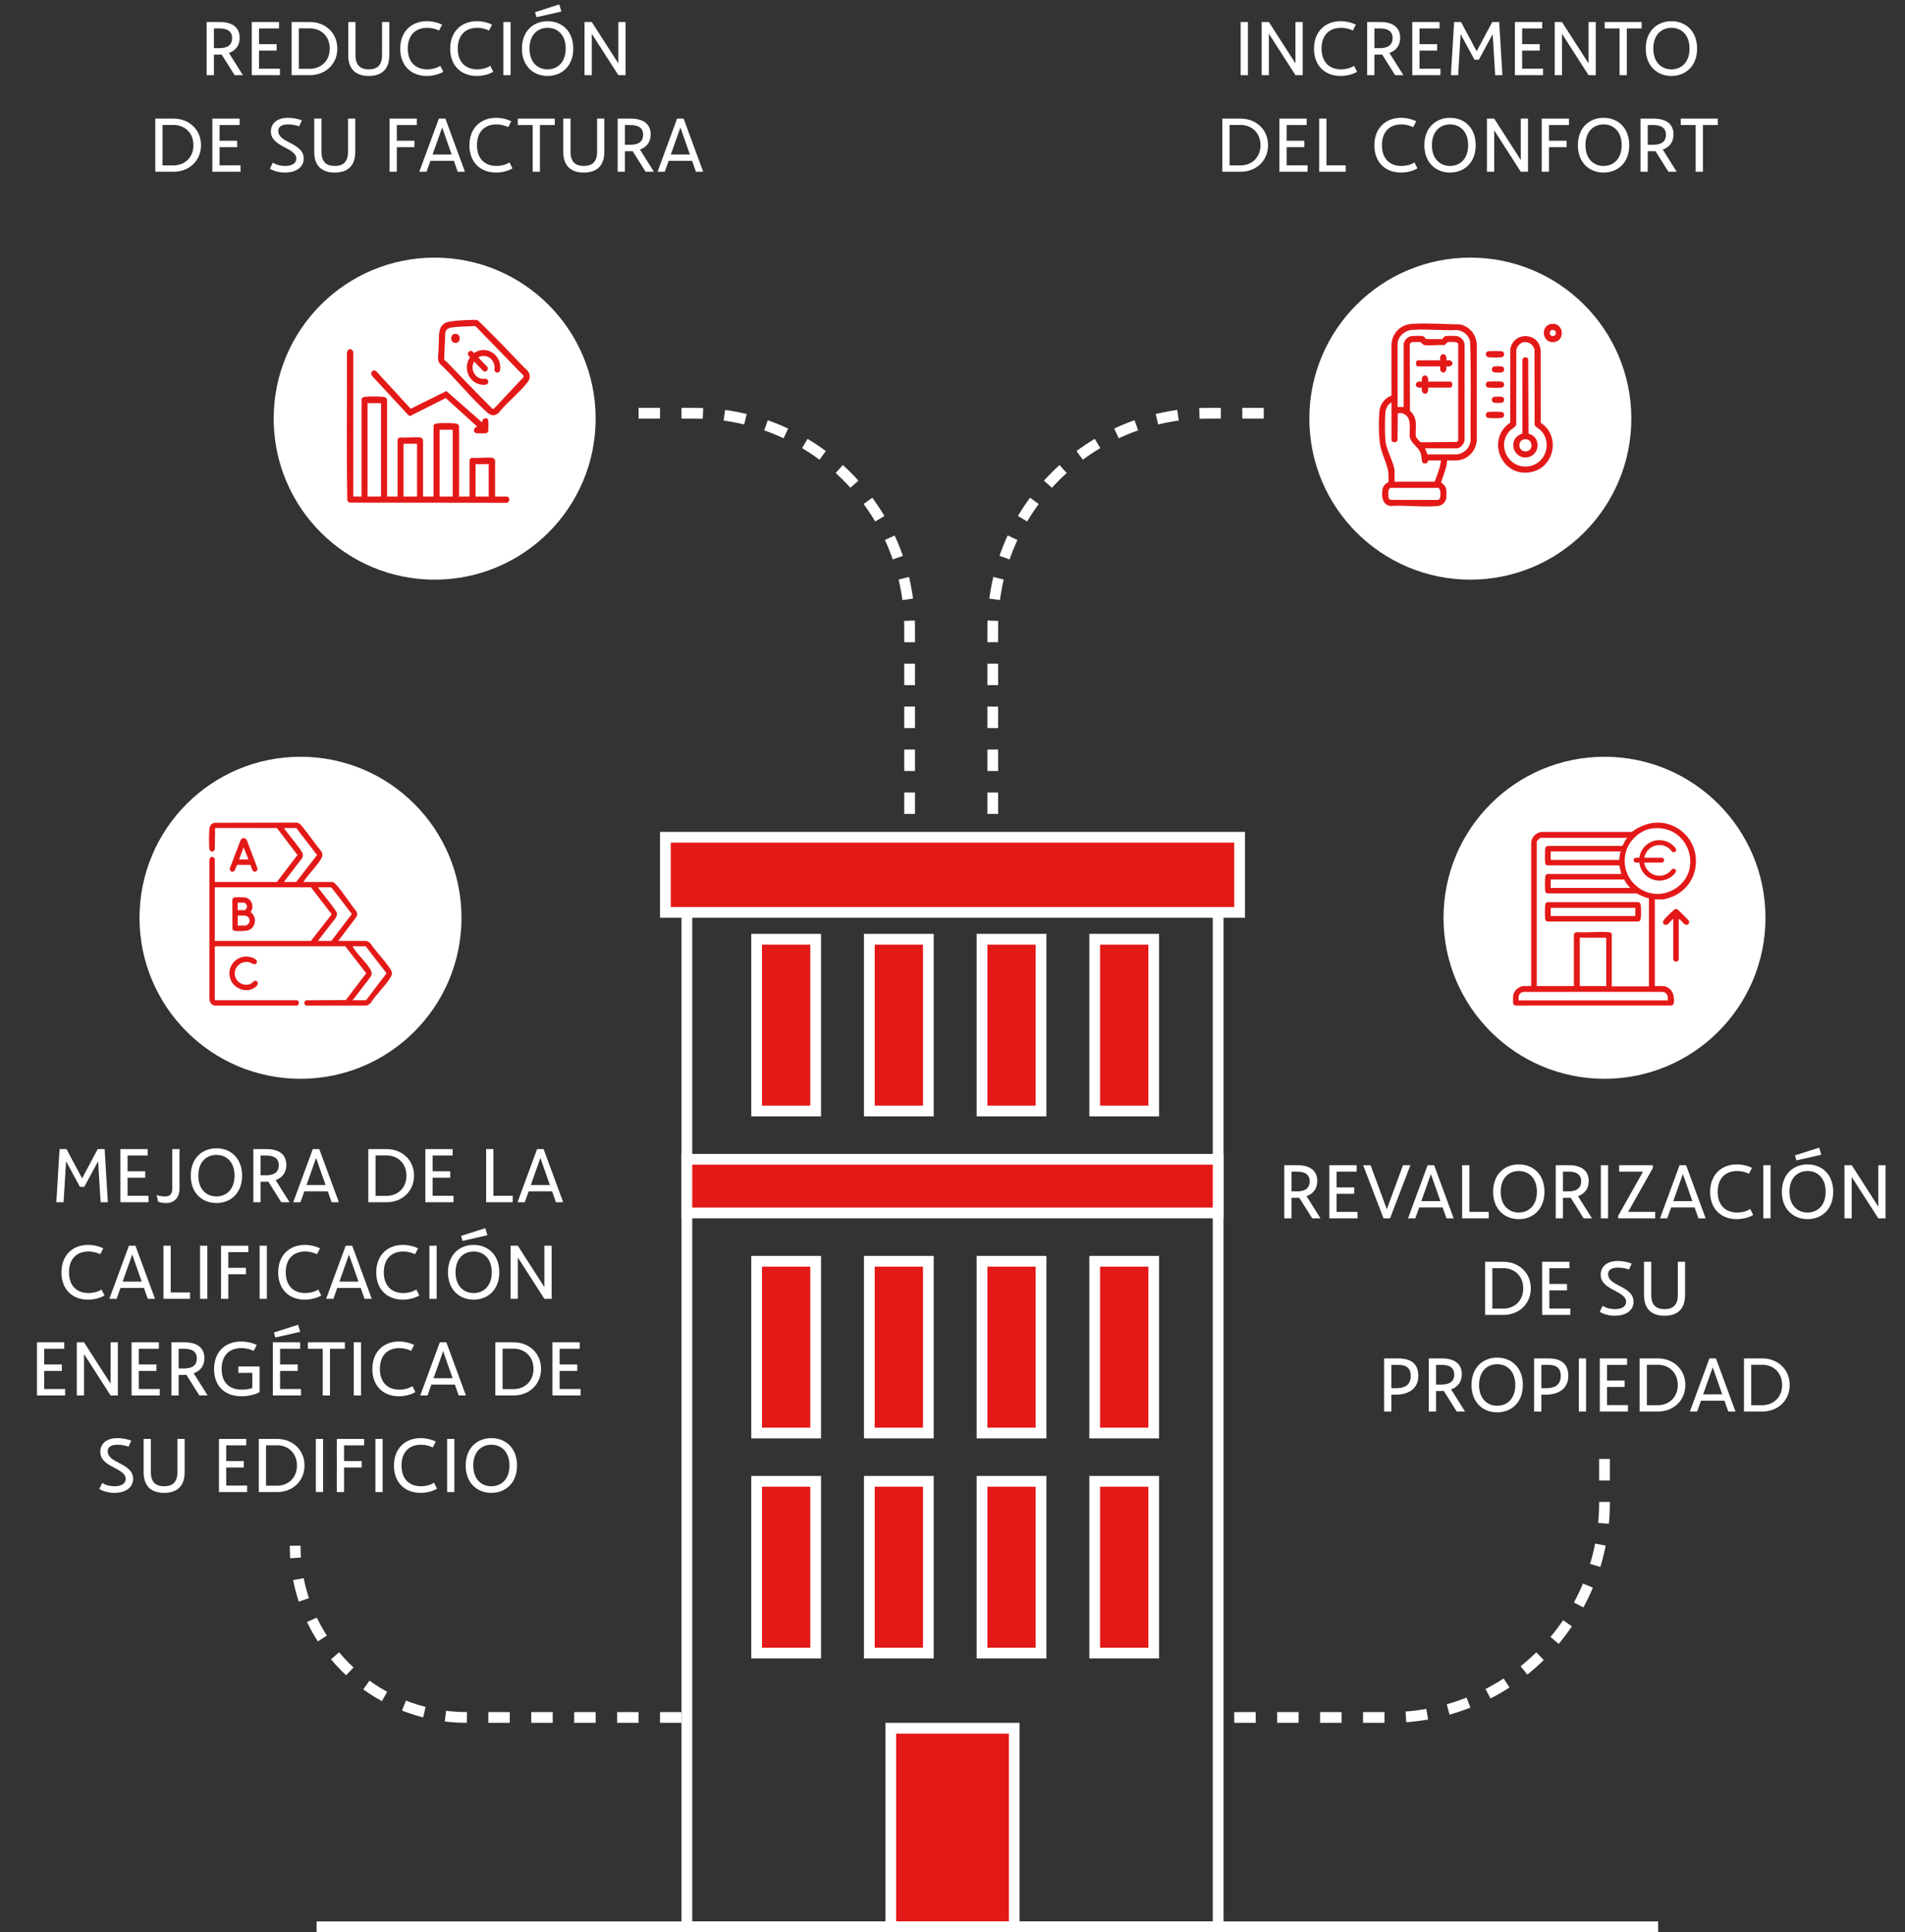 <svg xmlns="http://www.w3.org/2000/svg" width="355" height="360" viewBox="0 0 355 360" fill="none"><rect x="0" y="0" width="355" height="360" fill="#333333" stroke="none"/><path d="M246.074 227H244.529L242.114 223.16C241.964 223.175 241.799 223.175 241.634 223.175H240.674V227H239.324V217.1H241.769C244.169 217.1 245.474 218.15 245.474 220.055C245.474 221.48 244.709 222.425 243.479 222.875L246.074 227ZM240.674 221.975H241.634C243.059 221.975 244.064 221.525 244.064 220.055C244.064 218.99 243.359 218.3 241.739 218.3H240.674V221.975ZM249.078 225.8H252.978V227H247.728V217.1H252.813V218.3H249.078V221.225H252.363V222.425H249.078V225.8ZM261.451 217.1H262.831L259.036 227H257.821L254.026 217.1H255.406L258.436 225.305L261.451 217.1ZM269.546 227L268.841 224.975H264.461L263.741 227H262.391L266.036 217.1H267.251L270.896 227H269.546ZM264.866 223.79H268.421L266.651 218.75L264.866 223.79ZM273.823 225.8H277.423V227H272.473V217.1H273.823V225.8ZM283.03 227.15C280.375 227.15 278.245 225.305 278.245 222.05C278.245 218.795 280.375 216.95 283.03 216.95C285.7 216.95 287.815 218.81 287.815 222.05C287.815 225.29 285.7 227.15 283.03 227.15ZM283.03 225.92C284.86 225.92 286.405 224.63 286.405 222.05C286.405 219.47 284.86 218.18 283.03 218.18C281.2 218.18 279.655 219.47 279.655 222.05C279.655 224.63 281.2 225.92 283.03 225.92ZM296.662 227H295.117L292.702 223.16C292.552 223.175 292.387 223.175 292.222 223.175H291.262V227H289.912V217.1H292.357C294.757 217.1 296.062 218.15 296.062 220.055C296.062 221.48 295.297 222.425 294.067 222.875L296.662 227ZM291.262 221.975H292.222C293.647 221.975 294.652 221.525 294.652 220.055C294.652 218.99 293.947 218.3 292.327 218.3H291.262V221.975ZM299.667 227H298.317V217.1H299.667V227ZM303.409 225.8H308.449V227H301.549V226.535L306.184 218.3H301.729V217.1H308.014V217.625L303.409 225.8ZM316.501 227L315.796 224.975H311.416L310.696 227H309.346L312.991 217.1H314.206L317.851 227H316.501ZM311.821 223.79H315.376L313.606 218.75L311.821 223.79ZM323.621 227.15C320.801 227.15 318.686 225.305 318.686 222.08C318.686 218.795 320.861 216.95 323.651 216.95C324.791 216.95 325.871 217.265 326.486 217.595L325.916 218.69C325.526 218.48 324.701 218.18 323.711 218.18C321.611 218.18 320.096 219.47 320.096 222.05C320.096 224.63 321.596 225.92 323.741 225.92C324.431 225.92 325.376 225.77 326.156 225.26L326.711 226.37C325.901 226.865 324.746 227.15 323.621 227.15ZM329.945 227H328.595V217.1H329.945V227ZM334.498 215.27L334.768 216.2L339.403 215.15L339.013 213.83L334.498 215.27ZM336.838 227.15C334.183 227.15 332.053 225.305 332.053 222.05C332.053 218.795 334.183 216.95 336.838 216.95C339.508 216.95 341.623 218.81 341.623 222.05C341.623 225.29 339.508 227.15 336.838 227.15ZM336.838 225.92C338.668 225.92 340.213 224.63 340.213 222.05C340.213 219.47 338.668 218.18 336.838 218.18C335.008 218.18 333.463 219.47 333.463 222.05C333.463 224.63 335.008 225.92 336.838 225.92ZM350.02 217.1H351.37V227H350.02L345.07 219.29V227H343.72V217.1H345.07L350.02 224.81V217.1ZM280.184 235.1C282.989 235.1 285.269 237.095 285.269 240.05C285.269 243.005 282.989 245 280.184 245H276.749V235.1H280.184ZM280.184 243.815C282.164 243.815 283.859 242.405 283.859 240.05C283.859 237.695 282.164 236.285 280.184 236.285H278.099V243.815H280.184ZM288.73 243.8H292.63V245H287.38V235.1H292.465V236.3H288.73V239.225H292.015V240.425H288.73V243.8ZM300.916 245.15C299.911 245.15 298.936 244.91 298.111 244.43L298.651 243.305C299.446 243.8 300.316 243.92 300.961 243.92C302.326 243.92 303.031 243.35 303.031 242.555C303.031 241.595 301.996 241.04 300.901 240.47C299.641 239.81 298.291 239.06 298.291 237.5C298.291 236.06 299.371 234.95 301.471 234.95C302.431 234.95 303.496 235.175 304.066 235.43L303.556 236.54C303.091 236.36 302.341 236.18 301.546 236.18C300.106 236.18 299.671 236.735 299.671 237.41C299.671 238.445 300.691 239.015 301.741 239.555C303.046 240.23 304.411 240.965 304.411 242.54C304.411 244.1 303.076 245.15 300.916 245.15ZM310.191 245.15C307.476 245.15 306.366 243.59 306.366 241.28V235.1H307.716V241.265C307.716 243.185 308.646 243.92 310.191 243.92C311.736 243.92 312.666 243.185 312.666 241.265V235.1H314.016V241.28C314.016 243.59 312.906 245.15 310.191 245.15ZM260.601 253.1C263.001 253.1 264.306 254.15 264.306 256.355C264.306 258.77 262.431 259.85 260.166 259.85H259.281V263H257.931V253.1H260.601ZM260.151 258.65C261.591 258.65 262.896 258.2 262.896 256.355C262.896 254.99 262.191 254.3 260.556 254.3H259.281V258.65H260.151ZM273.012 263H271.467L269.052 259.16C268.902 259.175 268.737 259.175 268.572 259.175H267.612V263H266.262V253.1H268.707C271.107 253.1 272.412 254.15 272.412 256.055C272.412 257.48 271.647 258.425 270.417 258.875L273.012 263ZM267.612 257.975H268.572C269.997 257.975 271.002 257.525 271.002 256.055C271.002 254.99 270.297 254.3 268.677 254.3H267.612V257.975ZM279.002 263.15C276.347 263.15 274.217 261.305 274.217 258.05C274.217 254.795 276.347 252.95 279.002 252.95C281.672 252.95 283.787 254.81 283.787 258.05C283.787 261.29 281.672 263.15 279.002 263.15ZM279.002 261.92C280.832 261.92 282.377 260.63 282.377 258.05C282.377 255.47 280.832 254.18 279.002 254.18C277.172 254.18 275.627 255.47 275.627 258.05C275.627 260.63 277.172 261.92 279.002 261.92ZM288.554 253.1C290.954 253.1 292.259 254.15 292.259 256.355C292.259 258.77 290.384 259.85 288.119 259.85H287.234V263H285.884V253.1H288.554ZM288.104 258.65C289.544 258.65 290.849 258.2 290.849 256.355C290.849 254.99 290.144 254.3 288.509 254.3H287.234V258.65H288.104ZM295.565 263H294.215V253.1H295.565V263ZM299.473 261.8H303.373V263H298.123V253.1H303.208V254.3H299.473V257.225H302.758V258.425H299.473V261.8ZM308.981 253.1C311.786 253.1 314.066 255.095 314.066 258.05C314.066 261.005 311.786 263 308.981 263H305.546V253.1H308.981ZM308.981 261.815C310.961 261.815 312.656 260.405 312.656 258.05C312.656 255.695 310.961 254.285 308.981 254.285H306.896V261.815H308.981ZM322.064 263L321.359 260.975H316.979L316.259 263H314.909L318.554 253.1H319.769L323.414 263H322.064ZM317.384 259.79H320.939L319.169 254.75L317.384 259.79ZM328.427 253.1C331.232 253.1 333.512 255.095 333.512 258.05C333.512 261.005 331.232 263 328.427 263H324.992V253.1H328.427ZM328.427 261.815C330.407 261.815 332.102 260.405 332.102 258.05C332.102 255.695 330.407 254.285 328.427 254.285H326.342V261.815H328.427Z" fill="white"></path><circle cx="299" cy="171" r="30" fill="white"></circle><g clip-path="url(#clip0_1408_173)"><path d="M308.378 167.573V183.715H309.784C310.628 183.715 311.463 184.33 311.75 185.111C311.929 185.601 312.211 187.239 311.493 187.352L282.493 187.36C282.288 187.396 282.022 187.17 281.985 186.977C281.937 186.728 281.953 185.813 281.983 185.535C282.089 184.553 283.103 183.715 284.074 183.715H285.343V157.029C285.343 155.959 286.384 155.005 287.435 155.004L304.096 155.006C306.601 153.136 309.716 152.616 312.513 154.261C317.369 157.116 317.194 164.304 312.141 166.844C311.653 167.089 310.364 167.573 309.852 167.573H308.378L308.378 167.573ZM308.02 154.335C305.735 154.578 303.632 156.474 303.013 158.66C301.51 163.963 307.071 168.435 311.876 165.754C317.62 162.549 314.886 153.605 308.02 154.335ZM303.236 156.102H287.159C286.92 156.102 286.371 156.653 286.371 156.892V183.715H293.295V174.064C293.295 173.934 293.64 173.644 293.808 173.685C295.731 173.82 297.882 173.511 299.777 173.683C299.974 173.701 300.357 173.838 300.357 174.064V183.784H307.281V167.367C306.455 167.229 305.733 166.818 304.988 166.471L288.271 166.46C288.141 166.38 287.978 166.247 287.949 166.095C287.872 165.687 287.894 163.804 287.946 163.347C287.973 163.119 288.156 162.833 288.393 162.833H302.139L301.755 161.249L288.27 161.239C288.141 161.16 287.978 161.026 287.949 160.874C287.88 160.511 287.892 158.452 287.952 158.063C288.005 157.721 288.282 157.619 288.596 157.61L302.242 157.613C302.447 157.575 302.645 156.98 302.77 156.768C302.907 156.534 303.078 156.319 303.236 156.102H303.236ZM302.002 158.643H288.976V160.223H301.728C301.785 159.69 301.853 159.159 302.002 158.643H302.002ZM302.688 163.864H288.976V165.444H303.785C303.39 164.952 302.912 164.46 302.688 163.864H302.688ZM299.329 183.715V174.82L299.226 174.717H294.392V183.715H299.329V183.715ZM310.778 186.394C310.855 185.509 310.705 184.885 309.718 184.811L283.937 184.814C283.046 184.941 282.922 185.6 283.012 186.394H310.778Z" fill="#E31918"></path><path d="M312.835 171.214V178.873C312.835 178.968 312.472 179.184 312.328 179.179C312.156 179.173 311.807 178.974 311.807 178.804V171.214C311.454 171.408 310.944 172.217 310.592 172.298C310.007 172.433 309.692 171.908 310.057 171.418C310.317 171.069 311.593 169.792 311.942 169.529C312.258 169.292 312.384 169.292 312.699 169.529C312.912 169.689 314.698 171.466 314.741 171.606C314.822 171.876 314.732 172.229 314.431 172.298C313.754 172.453 313.414 171.422 312.835 171.214H312.835Z" fill="#E31918"></path><path d="M305.616 171.537C305.536 171.631 305.324 171.706 305.195 171.699L288.327 171.693C288.178 171.665 287.977 171.46 287.949 171.315C287.881 170.954 287.892 168.89 287.952 168.505C287.992 168.252 288.139 168.175 288.357 168.087L305.243 168.07C305.647 168.143 305.735 168.407 305.772 168.776C305.827 169.332 305.829 170.488 305.773 171.042C305.76 171.171 305.694 171.444 305.615 171.537L305.616 171.537ZM304.745 169.153H288.976V170.664H304.745V169.153Z" fill="#E31918"></path><path d="M309.243 164.078C309.051 164.078 308.858 164.063 308.665 164.034C307.671 163.881 306.796 163.35 306.201 162.538C305.606 161.727 305.362 160.731 305.514 159.735C305.666 158.74 306.196 157.863 307.006 157.266C307.816 156.67 308.81 156.426 309.804 156.578C310.798 156.73 311.673 157.261 312.268 158.073C312.416 158.275 312.373 158.56 312.171 158.708C311.969 158.857 311.685 158.813 311.537 158.611C311.085 157.995 310.421 157.592 309.667 157.476C308.912 157.36 308.158 157.546 307.543 157.999C306.928 158.451 306.526 159.117 306.41 159.873C306.295 160.629 306.48 161.384 306.932 162C307.384 162.617 308.048 163.019 308.802 163.135C309.557 163.251 310.311 163.065 310.926 162.613C311.148 162.449 311.346 162.254 311.513 162.033C311.664 161.833 311.948 161.793 312.148 161.945C312.348 162.096 312.387 162.381 312.236 162.581C312.016 162.872 311.756 163.129 311.463 163.345C310.81 163.825 310.038 164.078 309.242 164.078L309.243 164.078Z" fill="#E31918"></path><path d="M309.657 160.718H304.869C304.619 160.718 304.416 160.514 304.416 160.263C304.416 160.013 304.619 159.809 304.869 159.809H309.657C309.907 159.809 310.11 160.013 310.11 160.263C310.11 160.514 309.907 160.718 309.657 160.718Z" fill="#E31918"></path></g><path d="M20.099 224H18.749L18.284 216.365L15.704 221.135H14.894L12.314 216.365L11.849 224H10.499L11.099 214.1H12.389L15.299 219.545L18.209 214.1H19.499L20.099 224ZM23.775 222.8H27.675V224H22.425V214.1H27.51V215.3H23.775V218.225H27.06V219.425H23.775V222.8ZM31.048 224.15C30.043 224.15 29.593 223.955 29.473 223.895L29.173 222.65C29.368 222.725 29.968 222.92 30.778 222.92C32.098 222.92 32.098 221.9 32.098 221.315V214.1H33.448V221.525C33.448 223.205 32.368 224.15 31.048 224.15ZM40.332 224.15C37.677 224.15 35.547 222.305 35.547 219.05C35.547 215.795 37.677 213.95 40.332 213.95C43.002 213.95 45.117 215.81 45.117 219.05C45.117 222.29 43.002 224.15 40.332 224.15ZM40.332 222.92C42.162 222.92 43.707 221.63 43.707 219.05C43.707 216.47 42.162 215.18 40.332 215.18C38.502 215.18 36.957 216.47 36.957 219.05C36.957 221.63 38.502 222.92 40.332 222.92ZM53.964 224H52.419L50.004 220.16C49.854 220.175 49.689 220.175 49.524 220.175H48.564V224H47.214V214.1H49.659C52.059 214.1 53.364 215.15 53.364 217.055C53.364 218.48 52.599 219.425 51.369 219.875L53.964 224ZM48.564 218.975H49.524C50.949 218.975 51.954 218.525 51.954 217.055C51.954 215.99 51.249 215.3 49.629 215.3H48.564V218.975ZM61.798 224L61.093 221.975H56.713L55.993 224H54.643L58.288 214.1H59.503L63.148 224H61.798ZM57.118 220.79H60.673L58.903 215.75L57.118 220.79ZM72.069 214.1C74.874 214.1 77.154 216.095 77.154 219.05C77.154 222.005 74.874 224 72.069 224H68.634V214.1H72.069ZM72.069 222.815C74.049 222.815 75.744 221.405 75.744 219.05C75.744 216.695 74.049 215.285 72.069 215.285H69.984V222.815H72.069ZM80.615 222.8H84.515V224H79.265V214.1H84.35V215.3H80.615V218.225H83.9V219.425H80.615V222.8ZM91.945 222.8H95.545V224H90.595V214.1H91.945V222.8ZM103.598 224L102.893 221.975H98.513L97.793 224H96.443L100.088 214.1H101.303L104.948 224H103.598ZM98.918 220.79H102.473L100.703 215.75L98.918 220.79ZM16.381 242.15C13.561 242.15 11.446 240.305 11.446 237.08C11.446 233.795 13.621 231.95 16.411 231.95C17.551 231.95 18.631 232.265 19.246 232.595L18.676 233.69C18.286 233.48 17.461 233.18 16.471 233.18C14.371 233.18 12.856 234.47 12.856 237.05C12.856 239.63 14.356 240.92 16.501 240.92C17.191 240.92 18.136 240.77 18.916 240.26L19.471 241.37C18.661 241.865 17.506 242.15 16.381 242.15ZM27.535 242L26.831 239.975H22.451L21.73 242H20.381L24.026 232.1H25.241L28.886 242H27.535ZM22.855 238.79H26.41L24.64 233.75L22.855 238.79ZM31.813 240.8H35.413V242H30.463V232.1H31.813V240.8ZM38.636 242H37.286V232.1H38.636V242ZM46.278 233.3H42.543V236.225H45.828V237.425H42.543V242H41.193V232.1H46.278V233.3ZM49.732 242H48.382V232.1H49.732V242ZM56.775 242.15C53.955 242.15 51.84 240.305 51.84 237.08C51.84 233.795 54.015 231.95 56.805 231.95C57.945 231.95 59.025 232.265 59.64 232.595L59.07 233.69C58.68 233.48 57.855 233.18 56.865 233.18C54.765 233.18 53.25 234.47 53.25 237.05C53.25 239.63 54.75 240.92 56.895 240.92C57.585 240.92 58.53 240.77 59.31 240.26L59.865 241.37C59.055 241.865 57.9 242.15 56.775 242.15ZM67.929 242L67.224 239.975H62.844L62.124 242H60.774L64.419 232.1H65.634L69.279 242H67.929ZM63.249 238.79H66.804L65.034 233.75L63.249 238.79ZM75.049 242.15C72.229 242.15 70.114 240.305 70.114 237.08C70.114 233.795 72.289 231.95 75.079 231.95C76.219 231.95 77.299 232.265 77.914 232.595L77.344 233.69C76.954 233.48 76.129 233.18 75.139 233.18C73.039 233.18 71.524 234.47 71.524 237.05C71.524 239.63 73.024 240.92 75.169 240.92C75.859 240.92 76.804 240.77 77.584 240.26L78.139 241.37C77.329 241.865 76.174 242.15 75.049 242.15ZM81.373 242H80.023V232.1H81.373V242ZM85.925 230.27L86.195 231.2L90.83 230.15L90.44 228.83L85.925 230.27ZM88.265 242.15C85.61 242.15 83.48 240.305 83.48 237.05C83.48 233.795 85.61 231.95 88.265 231.95C90.935 231.95 93.05 233.81 93.05 237.05C93.05 240.29 90.935 242.15 88.265 242.15ZM88.265 240.92C90.095 240.92 91.64 239.63 91.64 237.05C91.64 234.47 90.095 233.18 88.265 233.18C86.435 233.18 84.89 234.47 84.89 237.05C84.89 239.63 86.435 240.92 88.265 240.92ZM101.447 232.1H102.797V242H101.447L96.497 234.29V242H95.147V232.1H96.497L101.447 239.81V232.1ZM8.238 258.8H12.138V260H6.888V250.1H11.973V251.3H8.238V254.225H11.523V255.425H8.238V258.8ZM20.611 250.1H21.961V260H20.611L15.661 252.29V260H14.311V250.1H15.661L20.611 257.81V250.1ZM25.868 258.8H29.768V260H24.518V250.1H29.603V251.3H25.868V254.225H29.153V255.425H25.868V258.8ZM38.691 260H37.146L34.731 256.16C34.581 256.175 34.416 256.175 34.251 256.175H33.291V260H31.941V250.1H34.386C36.786 250.1 38.091 251.15 38.091 253.055C38.091 254.48 37.326 255.425 36.096 255.875L38.691 260ZM33.291 254.975H34.251C35.676 254.975 36.681 254.525 36.681 253.055C36.681 251.99 35.976 251.3 34.356 251.3H33.291V254.975ZM48.37 254.6V259.37C47.651 259.835 46.255 260.15 44.995 260.15C41.935 260.15 39.895 258.305 39.895 255.095C39.895 251.795 42.056 249.95 44.935 249.95C46.12 249.95 47.23 250.265 47.846 250.595L47.276 251.705C46.901 251.495 46.016 251.18 44.965 251.18C42.806 251.18 41.306 252.455 41.306 255.065C41.306 257.63 42.745 258.92 45.1 258.92C45.73 258.92 46.42 258.83 47.02 258.62V255.8H44.41V254.6H48.37ZM55.945 248.15L51.31 249.2L51.04 248.27L55.555 246.83L55.945 248.15ZM52.195 258.8H56.095V260H50.845V250.1H55.93V251.3H52.195V254.225H55.48V255.425H52.195V258.8ZM64.268 250.1V251.3H61.493V260H60.143V251.3H57.368V250.1H64.268ZM67.275 260H65.925V250.1H67.275V260ZM74.318 260.15C71.498 260.15 69.383 258.305 69.383 255.08C69.383 251.795 71.558 249.95 74.348 249.95C75.488 249.95 76.568 250.265 77.183 250.595L76.613 251.69C76.223 251.48 75.398 251.18 74.408 251.18C72.308 251.18 70.793 252.47 70.793 255.05C70.793 257.63 72.293 258.92 74.438 258.92C75.128 258.92 76.073 258.77 76.853 258.26L77.408 259.37C76.598 259.865 75.443 260.15 74.318 260.15ZM85.472 260L84.767 257.975H80.387L79.667 260H78.317L81.962 250.1H83.177L86.822 260H85.472ZM80.792 256.79H84.347L82.577 251.75L80.792 256.79ZM95.742 250.1C98.547 250.1 100.827 252.095 100.827 255.05C100.827 258.005 98.547 260 95.742 260H92.307V250.1H95.742ZM95.742 258.815C97.722 258.815 99.417 257.405 99.417 255.05C99.417 252.695 97.722 251.285 95.742 251.285H93.657V258.815H95.742ZM104.289 258.8H108.189V260H102.939V250.1H108.024V251.3H104.289V254.225H107.574V255.425H104.289V258.8ZM21.312 278.15C20.307 278.15 19.332 277.91 18.507 277.43L19.047 276.305C19.842 276.8 20.712 276.92 21.357 276.92C22.722 276.92 23.427 276.35 23.427 275.555C23.427 274.595 22.392 274.04 21.297 273.47C20.037 272.81 18.687 272.06 18.687 270.5C18.687 269.06 19.767 267.95 21.867 267.95C22.827 267.95 23.892 268.175 24.462 268.43L23.952 269.54C23.487 269.36 22.737 269.18 21.942 269.18C20.502 269.18 20.067 269.735 20.067 270.41C20.067 271.445 21.087 272.015 22.137 272.555C23.442 273.23 24.807 273.965 24.807 275.54C24.807 277.1 23.472 278.15 21.312 278.15ZM30.588 278.15C27.873 278.15 26.763 276.59 26.763 274.28V268.1H28.113V274.265C28.113 276.185 29.043 276.92 30.588 276.92C32.133 276.92 33.063 276.185 33.063 274.265V268.1H34.413V274.28C34.413 276.59 33.303 278.15 30.588 278.15ZM42.155 276.8H46.055V278H40.805V268.1H45.89V269.3H42.155V272.225H45.44V273.425H42.155V276.8ZM51.663 268.1C54.468 268.1 56.748 270.095 56.748 273.05C56.748 276.005 54.468 278 51.663 278H48.228V268.1H51.663ZM51.663 276.815C53.643 276.815 55.338 275.405 55.338 273.05C55.338 270.695 53.643 269.285 51.663 269.285H49.578V276.815H51.663ZM60.209 278H58.859V268.1H60.209V278ZM67.852 269.3H64.117V272.225H67.402V273.425H64.117V278H62.767V268.1H67.852V269.3ZM71.306 278H69.956V268.1H71.306V278ZM78.348 278.15C75.528 278.15 73.413 276.305 73.413 273.08C73.413 269.795 75.588 267.95 78.378 267.95C79.518 267.95 80.598 268.265 81.213 268.595L80.643 269.69C80.253 269.48 79.428 269.18 78.438 269.18C76.338 269.18 74.823 270.47 74.823 273.05C74.823 275.63 76.323 276.92 78.468 276.92C79.158 276.92 80.103 276.77 80.883 276.26L81.438 277.37C80.628 277.865 79.473 278.15 78.348 278.15ZM84.672 278H83.322V268.1H84.672V278ZM91.565 278.15C88.91 278.15 86.78 276.305 86.78 273.05C86.78 269.795 88.91 267.95 91.565 267.95C94.235 267.95 96.35 269.81 96.35 273.05C96.35 276.29 94.235 278.15 91.565 278.15ZM91.565 276.92C93.395 276.92 94.94 275.63 94.94 273.05C94.94 270.47 93.395 269.18 91.565 269.18C89.735 269.18 88.19 270.47 88.19 273.05C88.19 275.63 89.735 276.92 91.565 276.92Z" fill="white"></path><circle cx="56" cy="171" r="30" fill="white"></circle><g clip-path="url(#clip1_1408_173)"><path d="M39.956 187.364C39.343 187.125 39.077 186.799 39.02 186.134L39.019 160.363C38.978 159.95 39.258 159.545 39.708 159.68C39.768 159.698 40.023 159.946 40.023 159.967V164.228L40.123 164.328H51.6L55.434 159.302L51.6 154.274H40.09L40.021 158.301C39.781 158.852 39.12 158.775 39.026 158.165C38.917 157.453 38.947 155.197 39.023 154.442C39.081 153.858 39.375 153.456 39.952 153.305L55.206 153.273C55.814 153.327 55.952 153.562 56.302 153.977C57.553 155.462 58.618 157.12 59.868 158.608C60.163 159.119 60.151 159.47 59.857 159.983C59.135 161.246 57.638 162.747 56.745 164.001C56.675 164.1 56.565 164.201 56.572 164.328H61.943C62.151 164.328 62.501 164.673 62.642 164.829C63.992 166.332 65.187 168.286 66.461 169.874C66.599 170.221 66.599 170.418 66.461 170.766L63.044 175.313H68.216C68.401 175.313 68.843 175.549 68.983 175.698C70.072 177.36 71.747 178.953 72.774 180.619C73.111 181.165 73.146 181.459 72.814 182.031C71.872 183.657 70.058 185.284 69.048 186.929L68.383 187.364H57.039C56.568 187.086 56.587 186.506 57.143 186.369L64.445 186.331L68.246 181.338L64.346 176.312H40.123L40.023 176.411V186.199C40.023 186.221 40.111 186.3 40.09 186.365H55.337C55.73 186.365 55.852 187.211 55.37 187.364H39.956V187.364ZM52.901 164.328H55.203L59.085 159.301L55.203 154.274H52.901C54.032 155.852 55.363 157.306 56.393 158.947C56.492 159.276 56.452 159.638 56.266 159.929L52.901 164.328ZM40.023 175.313H57.94L61.742 170.45L61.78 170.29L57.94 165.326H40.023V175.313ZM59.241 175.313H61.743L65.569 170.298L61.743 165.326H59.241C60.387 166.892 61.7 168.354 62.746 169.985C62.845 170.342 62.751 170.697 62.566 171.007L59.241 175.313H59.241ZM65.713 186.365H68.216L72.031 181.339L68.149 176.312H65.713L65.887 176.638C66.722 177.971 68.336 179.387 69.079 180.711C69.338 181.173 69.32 181.659 68.998 182.086L65.713 186.365L65.713 186.365Z" fill="#E31918"></path><path d="M46.689 161.138L44.203 161.141C44.032 161.198 43.887 162.213 43.559 162.362C43.086 162.577 42.659 162.153 42.871 161.676L44.845 156.521C45.135 156.033 45.669 156.026 45.976 156.49L47.934 161.66C48.089 162.138 47.786 162.533 47.277 162.383C47.011 162.304 46.762 161.412 46.69 161.138L46.689 161.138ZM46.295 160.133L45.395 157.869L44.561 160.133H46.295Z" fill="#E31918"></path><path d="M44.384 182.88C45.022 183.517 46.172 183.724 46.929 183.169C47.193 182.976 47.451 182.492 47.895 182.872C48.317 183.234 47.807 183.768 47.492 183.997C45.978 185.095 43.715 184.261 43.014 182.615C41.9 180.001 44.478 177.4 47.113 178.458C47.491 178.61 48.111 178.953 47.793 179.437C47.438 179.975 46.761 179.307 46.323 179.247C44.165 178.952 42.889 181.388 44.384 182.88V182.88Z" fill="#E31918"></path><path d="M43.674 167.205C43.992 167.134 45.354 167.159 45.698 167.221C46.921 167.442 47.433 168.968 46.7 169.945C47.939 170.832 47.718 172.801 46.274 173.328C45.807 173.499 44.316 173.511 43.791 173.45C43.564 173.424 43.412 173.334 43.322 173.119L43.291 167.688C43.296 167.468 43.453 167.254 43.674 167.205L43.674 167.205ZM44.293 169.587H45.595C45.816 169.587 46.049 169.058 46.032 168.823C46.018 168.62 45.701 168.189 45.528 168.189H44.293V169.587ZM44.293 172.45H45.795C45.827 172.45 46.097 172.306 46.146 172.268C46.663 171.879 46.62 171.048 46.053 170.728C46.007 170.702 45.686 170.586 45.661 170.586H44.294V172.45H44.293Z" fill="#E31918"></path></g><path d="M59 359L309 359" stroke="white" stroke-width="2"></path><path d="M45.262 14H43.717L41.302 10.16C41.152 10.175 40.987 10.175 40.822 10.175H39.862V14H38.512V4.1H40.957C43.357 4.1 44.662 5.15 44.662 7.055C44.662 8.48 43.897 9.425 42.667 9.875L45.262 14ZM39.862 8.975H40.822C42.247 8.975 43.252 8.525 43.252 7.055C43.252 5.99 42.547 5.3 40.927 5.3H39.862V8.975ZM48.267 12.8H52.167V14H46.917V4.1H52.002V5.3H48.267V8.225H51.552V9.425H48.267V12.8ZM57.775 4.1C60.58 4.1 62.86 6.095 62.86 9.05C62.86 12.005 60.58 14 57.775 14H54.34V4.1H57.775ZM57.775 12.815C59.755 12.815 61.45 11.405 61.45 9.05C61.45 6.695 59.755 5.285 57.775 5.285H55.69V12.815H57.775ZM68.721 14.15C66.006 14.15 64.896 12.59 64.896 10.28V4.1H66.246V10.265C66.246 12.185 67.176 12.92 68.721 12.92C70.266 12.92 71.196 12.185 71.196 10.265V4.1H72.546V10.28C72.546 12.59 71.436 14.15 68.721 14.15ZM79.516 14.15C76.696 14.15 74.581 12.305 74.581 9.08C74.581 5.795 76.756 3.95 79.546 3.95C80.686 3.95 81.766 4.265 82.381 4.595L81.811 5.69C81.421 5.48 80.596 5.18 79.606 5.18C77.506 5.18 75.991 6.47 75.991 9.05C75.991 11.63 77.491 12.92 79.636 12.92C80.326 12.92 81.271 12.77 82.051 12.26L82.606 13.37C81.796 13.865 80.641 14.15 79.516 14.15ZM88.829 14.15C86.009 14.15 83.894 12.305 83.894 9.08C83.894 5.795 86.069 3.95 88.859 3.95C89.999 3.95 91.079 4.265 91.694 4.595L91.124 5.69C90.734 5.48 89.909 5.18 88.919 5.18C86.819 5.18 85.304 6.47 85.304 9.05C85.304 11.63 86.804 12.92 88.949 12.92C89.639 12.92 90.584 12.77 91.364 12.26L91.919 13.37C91.109 13.865 89.954 14.15 88.829 14.15ZM95.153 14H93.803V4.1H95.153V14ZM99.706 2.27L99.976 3.2L104.611 2.15L104.221 0.83L99.706 2.27ZM102.046 14.15C99.391 14.15 97.261 12.305 97.261 9.05C97.261 5.795 99.391 3.95 102.046 3.95C104.716 3.95 106.831 5.81 106.831 9.05C106.831 12.29 104.716 14.15 102.046 14.15ZM102.046 12.92C103.876 12.92 105.421 11.63 105.421 9.05C105.421 6.47 103.876 5.18 102.046 5.18C100.216 5.18 98.671 6.47 98.671 9.05C98.671 11.63 100.216 12.92 102.046 12.92ZM115.228 4.1H116.578V14H115.228L110.278 6.29V14H108.928V4.1H110.278L115.228 11.81V4.1ZM32.373 22.1C35.178 22.1 37.458 24.095 37.458 27.05C37.458 30.005 35.178 32 32.373 32H28.938V22.1H32.373ZM32.373 30.815C34.353 30.815 36.048 29.405 36.048 27.05C36.048 24.695 34.353 23.285 32.373 23.285H30.288V30.815H32.373ZM40.919 30.8H44.819V32H39.569V22.1H44.654V23.3H40.919V26.225H44.204V27.425H40.919V30.8ZM53.105 32.15C52.099 32.15 51.124 31.91 50.3 31.43L50.84 30.305C51.635 30.8 52.505 30.92 53.15 30.92C54.514 30.92 55.219 30.35 55.219 29.555C55.219 28.595 54.184 28.04 53.09 27.47C51.83 26.81 50.48 26.06 50.48 24.5C50.48 23.06 51.559 21.95 53.66 21.95C54.62 21.95 55.684 22.175 56.255 22.43L55.745 23.54C55.279 23.36 54.529 23.18 53.734 23.18C52.294 23.18 51.859 23.735 51.859 24.41C51.859 25.445 52.88 26.015 53.929 26.555C55.234 27.23 56.599 27.965 56.599 29.54C56.599 31.1 55.264 32.15 53.105 32.15ZM62.38 32.15C59.665 32.15 58.555 30.59 58.555 28.28V22.1H59.905V28.265C59.905 30.185 60.835 30.92 62.38 30.92C63.925 30.92 64.855 30.185 64.855 28.265V22.1H66.205V28.28C66.205 30.59 65.095 32.15 62.38 32.15ZM77.683 23.3H73.948V26.225H77.233V27.425H73.948V32H72.598V22.1H77.683V23.3ZM85.293 32L84.588 29.975H80.208L79.488 32H78.138L81.783 22.1H82.998L86.643 32H85.293ZM80.613 28.79H84.168L82.398 23.75L80.613 28.79ZM92.412 32.15C89.592 32.15 87.477 30.305 87.477 27.08C87.477 23.795 89.652 21.95 92.442 21.95C93.582 21.95 94.662 22.265 95.277 22.595L94.707 23.69C94.317 23.48 93.492 23.18 92.502 23.18C90.402 23.18 88.887 24.47 88.887 27.05C88.887 29.63 90.387 30.92 92.532 30.92C93.222 30.92 94.167 30.77 94.947 30.26L95.502 31.37C94.692 31.865 93.537 32.15 92.412 32.15ZM103.387 22.1V23.3H100.612V32H99.262V23.3H96.487V22.1H103.387ZM108.794 32.15C106.079 32.15 104.969 30.59 104.969 28.28V22.1H106.319V28.265C106.319 30.185 107.249 30.92 108.794 30.92C110.339 30.92 111.269 30.185 111.269 28.265V22.1H112.619V28.28C112.619 30.59 111.509 32.15 108.794 32.15ZM121.854 32H120.309L117.894 28.16C117.744 28.175 117.579 28.175 117.414 28.175H116.454V32H115.104V22.1H117.549C119.949 22.1 121.254 23.15 121.254 25.055C121.254 26.48 120.489 27.425 119.259 27.875L121.854 32ZM116.454 26.975H117.414C118.839 26.975 119.844 26.525 119.844 25.055C119.844 23.99 119.139 23.3 117.519 23.3H116.454V26.975ZM129.689 32L128.984 29.975H124.604L123.884 32H122.534L126.179 22.1H127.394L131.039 32H129.689ZM125.009 28.79H128.564L126.794 23.75L125.009 28.79Z" fill="white"></path><path d="M232.551 14H231.201V4.1H232.551V14ZM241.409 4.1H242.759V14H241.409L236.459 6.29V14H235.109V4.1H236.459L241.409 11.81V4.1ZM249.8 14.15C246.98 14.15 244.865 12.305 244.865 9.08C244.865 5.795 247.04 3.95 249.83 3.95C250.97 3.95 252.05 4.265 252.665 4.595L252.095 5.69C251.705 5.48 250.88 5.18 249.89 5.18C247.79 5.18 246.275 6.47 246.275 9.05C246.275 11.63 247.775 12.92 249.92 12.92C250.61 12.92 251.555 12.77 252.335 12.26L252.89 13.37C252.08 13.865 250.925 14.15 249.8 14.15ZM261.524 14H259.979L257.564 10.16C257.414 10.175 257.249 10.175 257.084 10.175H256.124V14H254.774V4.1H257.219C259.619 4.1 260.924 5.15 260.924 7.055C260.924 8.48 260.159 9.425 258.929 9.875L261.524 14ZM256.124 8.975H257.084C258.509 8.975 259.514 8.525 259.514 7.055C259.514 5.99 258.809 5.3 257.189 5.3H256.124V8.975ZM264.529 12.8H268.429V14H263.179V4.1H268.264V5.3H264.529V8.225H267.814V9.425H264.529V12.8ZM279.977 14H278.627L278.162 6.365L275.582 11.135H274.772L272.192 6.365L271.727 14H270.377L270.977 4.1H272.267L275.177 9.545L278.087 4.1H279.377L279.977 14ZM283.653 12.8H287.553V14H282.303V4.1H287.388V5.3H283.653V8.225H286.938V9.425H283.653V12.8ZM296.026 4.1H297.376V14H296.026L291.076 6.29V14H289.726V4.1H291.076L296.026 11.81V4.1ZM305.932 4.1V5.3H303.157V14H301.807V5.3H299.032V4.1H305.932ZM311.471 14.15C308.816 14.15 306.686 12.305 306.686 9.05C306.686 5.795 308.816 3.95 311.471 3.95C314.141 3.95 316.256 5.81 316.256 9.05C316.256 12.29 314.141 14.15 311.471 14.15ZM311.471 12.92C313.301 12.92 314.846 11.63 314.846 9.05C314.846 6.47 313.301 5.18 311.471 5.18C309.641 5.18 308.096 6.47 308.096 9.05C308.096 11.63 309.641 12.92 311.471 12.92ZM231.218 22.1C234.023 22.1 236.303 24.095 236.303 27.05C236.303 30.005 234.023 32 231.218 32H227.783V22.1H231.218ZM231.218 30.815C233.198 30.815 234.893 29.405 234.893 27.05C234.893 24.695 233.198 23.285 231.218 23.285H229.133V30.815H231.218ZM239.764 30.8H243.664V32H238.414V22.1H243.499V23.3H239.764V26.225H243.049V27.425H239.764V30.8ZM247.187 30.8H250.787V32H245.837V22.1H247.187V30.8ZM261.052 32.15C258.232 32.15 256.117 30.305 256.117 27.08C256.117 23.795 258.292 21.95 261.082 21.95C262.222 21.95 263.302 22.265 263.917 22.595L263.347 23.69C262.957 23.48 262.132 23.18 261.142 23.18C259.042 23.18 257.527 24.47 257.527 27.05C257.527 29.63 259.027 30.92 261.172 30.92C261.862 30.92 262.807 30.77 263.587 30.26L264.142 31.37C263.332 31.865 262.177 32.15 261.052 32.15ZM270.215 32.15C267.56 32.15 265.43 30.305 265.43 27.05C265.43 23.795 267.56 21.95 270.215 21.95C272.885 21.95 275 23.81 275 27.05C275 30.29 272.885 32.15 270.215 32.15ZM270.215 30.92C272.045 30.92 273.59 29.63 273.59 27.05C273.59 24.47 272.045 23.18 270.215 23.18C268.385 23.18 266.84 24.47 266.84 27.05C266.84 29.63 268.385 30.92 270.215 30.92ZM283.397 22.1H284.747V32H283.397L278.447 24.29V32H277.097V22.1H278.447L283.397 29.81V22.1ZM292.388 23.3H288.653V26.225H291.938V27.425H288.653V32H287.303V22.1H292.388V23.3ZM298.827 32.15C296.172 32.15 294.042 30.305 294.042 27.05C294.042 23.795 296.172 21.95 298.827 21.95C301.497 21.95 303.612 23.81 303.612 27.05C303.612 30.29 301.497 32.15 298.827 32.15ZM298.827 30.92C300.657 30.92 302.202 29.63 302.202 27.05C302.202 24.47 300.657 23.18 298.827 23.18C296.997 23.18 295.452 24.47 295.452 27.05C295.452 29.63 296.997 30.92 298.827 30.92ZM312.459 32H310.914L308.499 28.16C308.349 28.175 308.184 28.175 308.019 28.175H307.059V32H305.709V22.1H308.154C310.554 22.1 311.859 23.15 311.859 25.055C311.859 26.48 311.094 27.425 309.864 27.875L312.459 32ZM307.059 26.975H308.019C309.444 26.975 310.449 26.525 310.449 25.055C310.449 23.99 309.744 23.3 308.124 23.3H307.059V26.975ZM320.114 22.1V23.3H317.339V32H315.989V23.3H313.214V22.1H320.114Z" fill="white"></path><path d="M119 77H129.506C151.598 77 169.506 94.909 169.506 117V154" stroke="white" stroke-width="2" stroke-linejoin="round" stroke-dasharray="4 4"></path><path d="M235.506 77H225C202.909 77 185 94.909 185 117V154" stroke="white" stroke-width="2" stroke-linejoin="round" stroke-dasharray="4 4"></path><path d="M230 320H259C281.091 320 299 302.091 299 280V268" stroke="white" stroke-width="2" stroke-linejoin="round" stroke-dasharray="4 4"></path><path d="M127 320H87C69.327 320 55 305.673 55 288V288" stroke="white" stroke-width="2" stroke-linejoin="round" stroke-dasharray="4 4"></path><circle cx="274" cy="78" r="30" fill="white"></circle><g clip-path="url(#clip2_1408_173)"><path d="M269.661 85.796C269.589 87.223 268.977 88.529 268.549 89.864C268.953 90.215 269.379 90.528 269.487 91.096C269.559 91.474 269.564 92.439 269.513 92.825C269.41 93.607 268.695 94.213 267.927 94.283C265.12 94.54 261.916 94.09 259.067 94.274C257.568 93.994 257.424 92.417 257.625 91.151C257.715 90.583 258.217 90.052 258.746 89.853C258.752 88.891 258.8 88.091 258.548 87.157C258.235 85.995 257.679 84.847 257.36 83.676C256.9 81.992 256.886 78.504 257.05 76.721C257.16 75.517 257.767 74.552 258.79 73.932C258.973 73.821 259.269 73.84 259.31 73.601L259.307 64.055C259.482 62.008 261.038 60.475 263.099 60.342C266.005 60.154 269.233 60.406 272.145 60.449C273.888 60.872 275.079 62.342 275.195 64.124V82.018C275.107 83.672 273.973 85.168 272.37 85.635C271.491 85.891 270.565 85.771 269.661 85.796ZM260.444 63.916V75.828H261.472C261.494 75.828 261.526 75.918 261.578 75.899V63.986C261.578 63.945 261.77 63.522 261.816 63.446C262.079 63.012 262.593 62.662 263.102 62.607C263.468 62.568 264.825 62.551 265.144 62.623C265.398 62.68 265.59 62.986 265.741 63.175L268.706 63.179C268.851 63.162 269.036 62.695 269.357 62.623C269.676 62.551 271.033 62.568 271.399 62.607C272.188 62.692 272.87 63.402 272.926 64.196L272.923 82.015C272.947 82.582 272.072 83.534 271.54 83.534H265.549L266.017 84.67L271.468 84.664C272.924 84.487 273.958 83.413 274.06 81.947C273.984 75.811 274.198 69.644 273.952 63.526C273.618 62.432 272.723 61.666 271.591 61.496C268.839 61.623 265.822 61.261 263.1 61.474C261.813 61.575 260.6 62.607 260.444 63.916L260.444 63.916ZM263.118 63.754C262.884 63.806 262.716 64.033 262.711 64.268L262.749 76.534C263.408 77.102 263.782 77.97 263.85 78.83C263.902 79.5 263.71 80.875 263.878 81.417C263.938 81.608 264.618 82.366 264.806 82.401L271.487 82.35L271.735 82.102V64.04C271.628 63.614 269.952 63.677 269.733 63.776C269.542 63.862 269.353 64.302 269.054 64.3C267.938 64.211 266.6 64.435 265.512 64.306C265.054 64.252 264.962 63.825 264.719 63.753C264.552 63.704 263.31 63.711 263.118 63.754H263.118ZM266.116 85.796C266.153 86.46 265.132 86.578 264.997 85.958C264.86 85.332 264.955 84.86 264.64 84.193C264.176 83.21 262.822 82.452 262.714 81.377C262.579 80.034 263.172 77.949 261.696 77.16C261.337 76.967 260.814 76.797 260.479 77.1L260.429 81.999C260.284 82.646 259.309 82.396 259.309 82.014V74.98C258.631 75.292 258.259 76.069 258.184 76.791C258.045 78.115 258.066 80.742 258.172 82.088C258.307 83.79 259.877 86.427 259.877 87.741V89.756H267.357C267.807 88.459 268.398 87.182 268.527 85.797H266.116L266.116 85.796ZM259.147 90.902C258.604 91.023 258.698 92.097 258.739 92.551C258.766 92.849 258.84 93.038 259.147 93.134L267.855 93.151C268.09 93.146 268.317 92.979 268.37 92.745C268.457 92.357 268.526 90.986 267.98 90.902H259.147Z" fill="#E31918"></path><path d="M287.118 78.783C290.855 81.18 289.696 87.083 285.334 87.956C279.809 89.062 276.826 81.873 281.432 78.747L281.451 65.066C282.004 61.684 286.862 61.848 287.106 65.326L287.118 78.783ZM283.965 63.756C283.268 63.866 282.64 64.566 282.565 65.258L282.55 79.171C282.471 79.522 281.683 79.928 281.403 80.219C278.63 83.093 281.411 87.801 285.306 86.797C288.22 86.046 289.234 82.247 287.067 80.141C286.77 79.852 286.037 79.522 285.973 79.112L285.951 65.135C285.735 64.227 284.913 63.606 283.965 63.756V63.756Z" fill="#E31918"></path><path d="M289.07 60.362C291.395 59.995 291.783 63.461 289.614 63.732C287.372 64.013 286.974 60.694 289.07 60.362ZM289.211 61.49C288.558 61.632 288.702 62.774 289.533 62.593C290.186 62.451 290.042 61.309 289.211 61.49Z" fill="#E31918"></path><path d="M277.298 65.45C277.58 65.388 279.611 65.388 279.891 65.45C280.449 65.575 280.445 66.467 279.832 66.562C279.478 66.617 277.62 66.623 277.298 66.551C276.755 66.43 276.754 65.571 277.298 65.45V65.45Z" fill="#E31918"></path><path d="M277.298 71.106C277.58 71.043 279.611 71.043 279.891 71.106C280.449 71.231 280.445 72.123 279.832 72.218C279.478 72.273 277.62 72.279 277.298 72.207C276.755 72.086 276.754 71.227 277.298 71.106V71.106Z" fill="#E31918"></path><path d="M277.298 76.762C277.58 76.699 279.611 76.699 279.891 76.762C280.449 76.886 280.445 77.778 279.832 77.874C279.478 77.929 277.62 77.934 277.298 77.863C276.755 77.742 276.754 76.883 277.298 76.762V76.762Z" fill="#E31918"></path><path d="M278.433 68.278C278.651 68.229 279.742 68.231 279.946 68.295C280.453 68.453 280.419 69.299 279.831 69.39C279.588 69.428 278.594 69.428 278.378 69.363C277.866 69.207 277.892 68.399 278.432 68.278L278.433 68.278Z" fill="#E31918"></path><path d="M278.433 73.934C278.651 73.885 279.742 73.887 279.946 73.951C280.453 74.109 280.419 74.954 279.831 75.046C279.588 75.084 278.594 75.084 278.378 75.019C277.866 74.863 277.892 74.055 278.432 73.934L278.433 73.934Z" fill="#E31918"></path><path d="M268.385 67.132C268.112 65.599 269.792 65.598 269.519 67.132C271.057 66.859 271.058 68.536 269.519 68.263C269.792 69.797 268.112 69.796 268.385 68.263H264.237C263.743 68.263 263.743 67.132 264.237 67.132H268.385Z" fill="#E31918"></path><path d="M266.116 71.091H270.264C270.758 71.091 270.758 72.222 270.264 72.222H266.116C266.389 73.755 264.708 73.756 264.982 72.222C263.444 72.495 263.443 70.819 264.982 71.091C264.708 69.557 266.389 69.558 266.116 71.091Z" fill="#E31918"></path><path d="M284.106 66.581C284.39 66.519 284.642 66.611 284.781 66.867L284.834 80.672C284.871 80.865 285.294 80.949 285.495 81.072C287.084 82.047 286.791 84.497 285.026 85.104C282.483 85.979 280.764 82.481 283.084 81.046C283.27 80.931 283.661 80.873 283.701 80.672L283.698 67.095C283.703 66.862 283.873 66.631 284.106 66.58L284.106 66.581ZM284.036 81.854C282.638 82.08 282.95 84.361 284.499 84.083C285.877 83.836 285.617 81.599 284.036 81.854Z" fill="#E31918"></path></g><circle cx="81" cy="78" r="30" fill="white"></circle><g clip-path="url(#clip3_1408_173)"><path d="M65.836 92.513H67.374V74.339C67.374 74.14 67.79 73.959 67.967 73.937C68.706 73.845 70.718 73.852 71.463 73.939C71.785 73.976 72.128 74.18 72.128 74.558V92.513H74.085V81.842C74.085 81.812 74.423 81.452 74.536 81.51C75.731 81.624 77.147 81.371 78.315 81.513C78.579 81.545 78.838 81.792 78.838 82.061V92.513H80.795V79.293C80.795 79.093 81.211 78.912 81.388 78.89C82.127 78.798 84.139 78.805 84.885 78.892C85.206 78.93 85.549 79.133 85.549 79.511V92.513H87.506V85.63C87.506 85.6 87.844 85.239 87.957 85.298C89.153 85.412 90.569 85.158 91.736 85.3C92 85.332 92.259 85.579 92.259 85.848V92.513H94.531C94.586 92.513 94.797 92.703 94.837 92.776C95.044 93.146 94.803 93.642 94.394 93.682L65.064 93.646L64.72 93.276C64.551 84.161 64.699 75.014 64.646 65.887C64.748 64.626 65.836 65.005 65.836 65.671V92.513ZM68.493 92.513H70.904L71.009 92.404V75.213L70.904 75.104H68.493V92.513V92.513ZM84.36 80.057H81.914V92.513H84.36V80.057ZM77.72 82.68H75.203V92.513H77.615L77.72 92.404V82.68ZM91.071 86.468H88.624V92.513H91.071V86.468Z" fill="#E31918"></path><path d="M87.911 59.61C88.334 59.599 88.683 59.536 89.092 59.721C92.01 62.557 94.858 65.518 97.675 68.477C97.832 68.643 98.034 68.755 98.203 68.947C98.906 69.749 98.887 70.494 98.237 71.317C96.701 73.262 94.449 74.98 92.889 76.962C91.918 77.735 91.296 77.315 90.511 76.598C87.566 73.907 84.876 70.503 81.948 67.749C81.43 67.115 81.68 66.257 81.704 65.525C81.722 64.984 81.744 64.457 81.773 63.922C81.85 62.539 81.58 60.877 83.039 60.142C83.862 59.729 86.858 59.638 87.911 59.61ZM88.051 60.776C86.866 60.833 85.1 60.841 83.984 61.054C83.452 61.155 83.113 61.404 82.979 61.973L82.767 66.894C82.83 67.187 83.104 67.271 83.279 67.454C86.083 70.382 88.907 73.306 91.767 76.166L91.999 76.186L97.572 70.257L97.558 69.984L88.663 60.823C88.481 60.687 88.252 60.767 88.051 60.776Z" fill="#E31918"></path><path d="M89.882 78.746C89.691 78.008 90.716 77.614 90.965 78.238C91.033 78.41 91.033 80.248 90.965 80.42C90.928 80.513 90.723 80.69 90.615 80.711C90.327 80.769 89.118 80.753 88.798 80.714C88.043 80.622 88.262 79.521 88.974 79.511L83.057 74.169L76.434 77.505L76.163 77.418L69.436 70.151C68.847 69.544 69.374 68.701 70.105 69.163L76.53 76.162L83.191 72.861L89.882 78.746L89.882 78.746Z" fill="#E31918"></path><path d="M84.619 62.227C85.994 61.897 86.025 64.066 84.75 63.883C83.893 63.76 83.879 62.404 84.619 62.227Z" fill="#E31918"></path><path d="M90.116 71.704C89.959 71.704 89.801 71.692 89.645 71.666C88.823 71.535 88.1 71.079 87.608 70.381C87.115 69.683 86.914 68.826 87.039 67.97C87.165 67.114 87.603 66.36 88.273 65.847C88.943 65.334 89.765 65.124 90.587 65.255C91.408 65.386 92.132 65.843 92.624 66.541C93.116 67.239 93.318 68.095 93.192 68.951C93.148 69.252 92.879 69.458 92.59 69.412C92.302 69.366 92.103 69.085 92.148 68.785C92.319 67.617 91.547 66.522 90.427 66.344C89.884 66.257 89.341 66.396 88.899 66.735C88.457 67.073 88.167 67.571 88.084 68.137C88.001 68.702 88.134 69.268 88.46 69.729C88.784 70.19 89.262 70.492 89.805 70.578C90.002 70.609 90.201 70.611 90.398 70.582C90.687 70.541 90.954 70.751 90.994 71.052C91.034 71.353 90.832 71.632 90.543 71.673C90.401 71.694 90.259 71.704 90.116 71.704L90.116 71.704Z" fill="#E31918"></path><path d="M90.372 69.23C90.237 69.23 90.101 69.176 89.998 69.068L87.356 66.315C87.15 66.1 87.15 65.751 87.356 65.536C87.562 65.321 87.897 65.321 88.103 65.536L90.746 68.29C90.952 68.505 90.952 68.853 90.746 69.068C90.642 69.176 90.507 69.23 90.372 69.23H90.372Z" fill="#E31918"></path></g><rect x="194" y="175" width="32" height="11" transform="rotate(90 194 175)" fill="#E31918" stroke="white" stroke-width="2"></rect><rect x="173" y="175" width="32" height="11" transform="rotate(90 173 175)" fill="#E31918" stroke="white" stroke-width="2"></rect><rect x="152" y="175" width="32" height="11" transform="rotate(90 152 175)" fill="#E31918" stroke="white" stroke-width="2"></rect><rect x="215" y="175" width="32" height="11" transform="rotate(90 215 175)" fill="#E31918" stroke="white" stroke-width="2"></rect><rect x="194" y="235" width="32" height="11" transform="rotate(90 194 235)" fill="#E31918" stroke="white" stroke-width="2"></rect><rect x="173" y="235" width="32" height="11" transform="rotate(90 173 235)" fill="#E31918" stroke="white" stroke-width="2"></rect><rect x="152" y="235" width="32" height="11" transform="rotate(90 152 235)" fill="#E31918" stroke="white" stroke-width="2"></rect><rect x="215" y="235" width="32" height="11" transform="rotate(90 215 235)" fill="#E31918" stroke="white" stroke-width="2"></rect><rect x="189" y="322" width="37" height="23" transform="rotate(90 189 322)" fill="#E31918" stroke="white" stroke-width="2"></rect><rect x="194" y="276" width="32" height="11" transform="rotate(90 194 276)" fill="#E31918" stroke="white" stroke-width="2"></rect><rect x="173" y="276" width="32" height="11" transform="rotate(90 173 276)" fill="#E31918" stroke="white" stroke-width="2"></rect><rect x="152" y="276" width="32" height="11" transform="rotate(90 152 276)" fill="#E31918" stroke="white" stroke-width="2"></rect><rect x="215" y="276" width="32" height="11" transform="rotate(90 215 276)" fill="#E31918" stroke="white" stroke-width="2"></rect><rect x="128" y="169" width="99" height="190" stroke="white" stroke-width="2"></rect><rect x="128" y="216" width="99" height="10" fill="#E31918" stroke="white" stroke-width="2"></rect><rect x="124" y="156" width="107" height="14" fill="#E31918" stroke="white" stroke-width="2"></rect><defs><clipPath id="clip0_1408_173"><rect width="34.091" height="34.091" fill="white" transform="translate(281.955 153.273)"></rect></clipPath><clipPath id="clip1_1408_173"><rect width="34.091" height="34.091" fill="white" transform="translate(38.955 153.273)"></rect></clipPath><clipPath id="clip2_1408_173"><rect width="34.091" height="34.091" fill="white" transform="translate(256.955 60.273)"></rect></clipPath><clipPath id="clip3_1408_173"><rect width="34.091" height="34.091" fill="white" transform="translate(64.636 59.591)"></rect></clipPath></defs></svg>